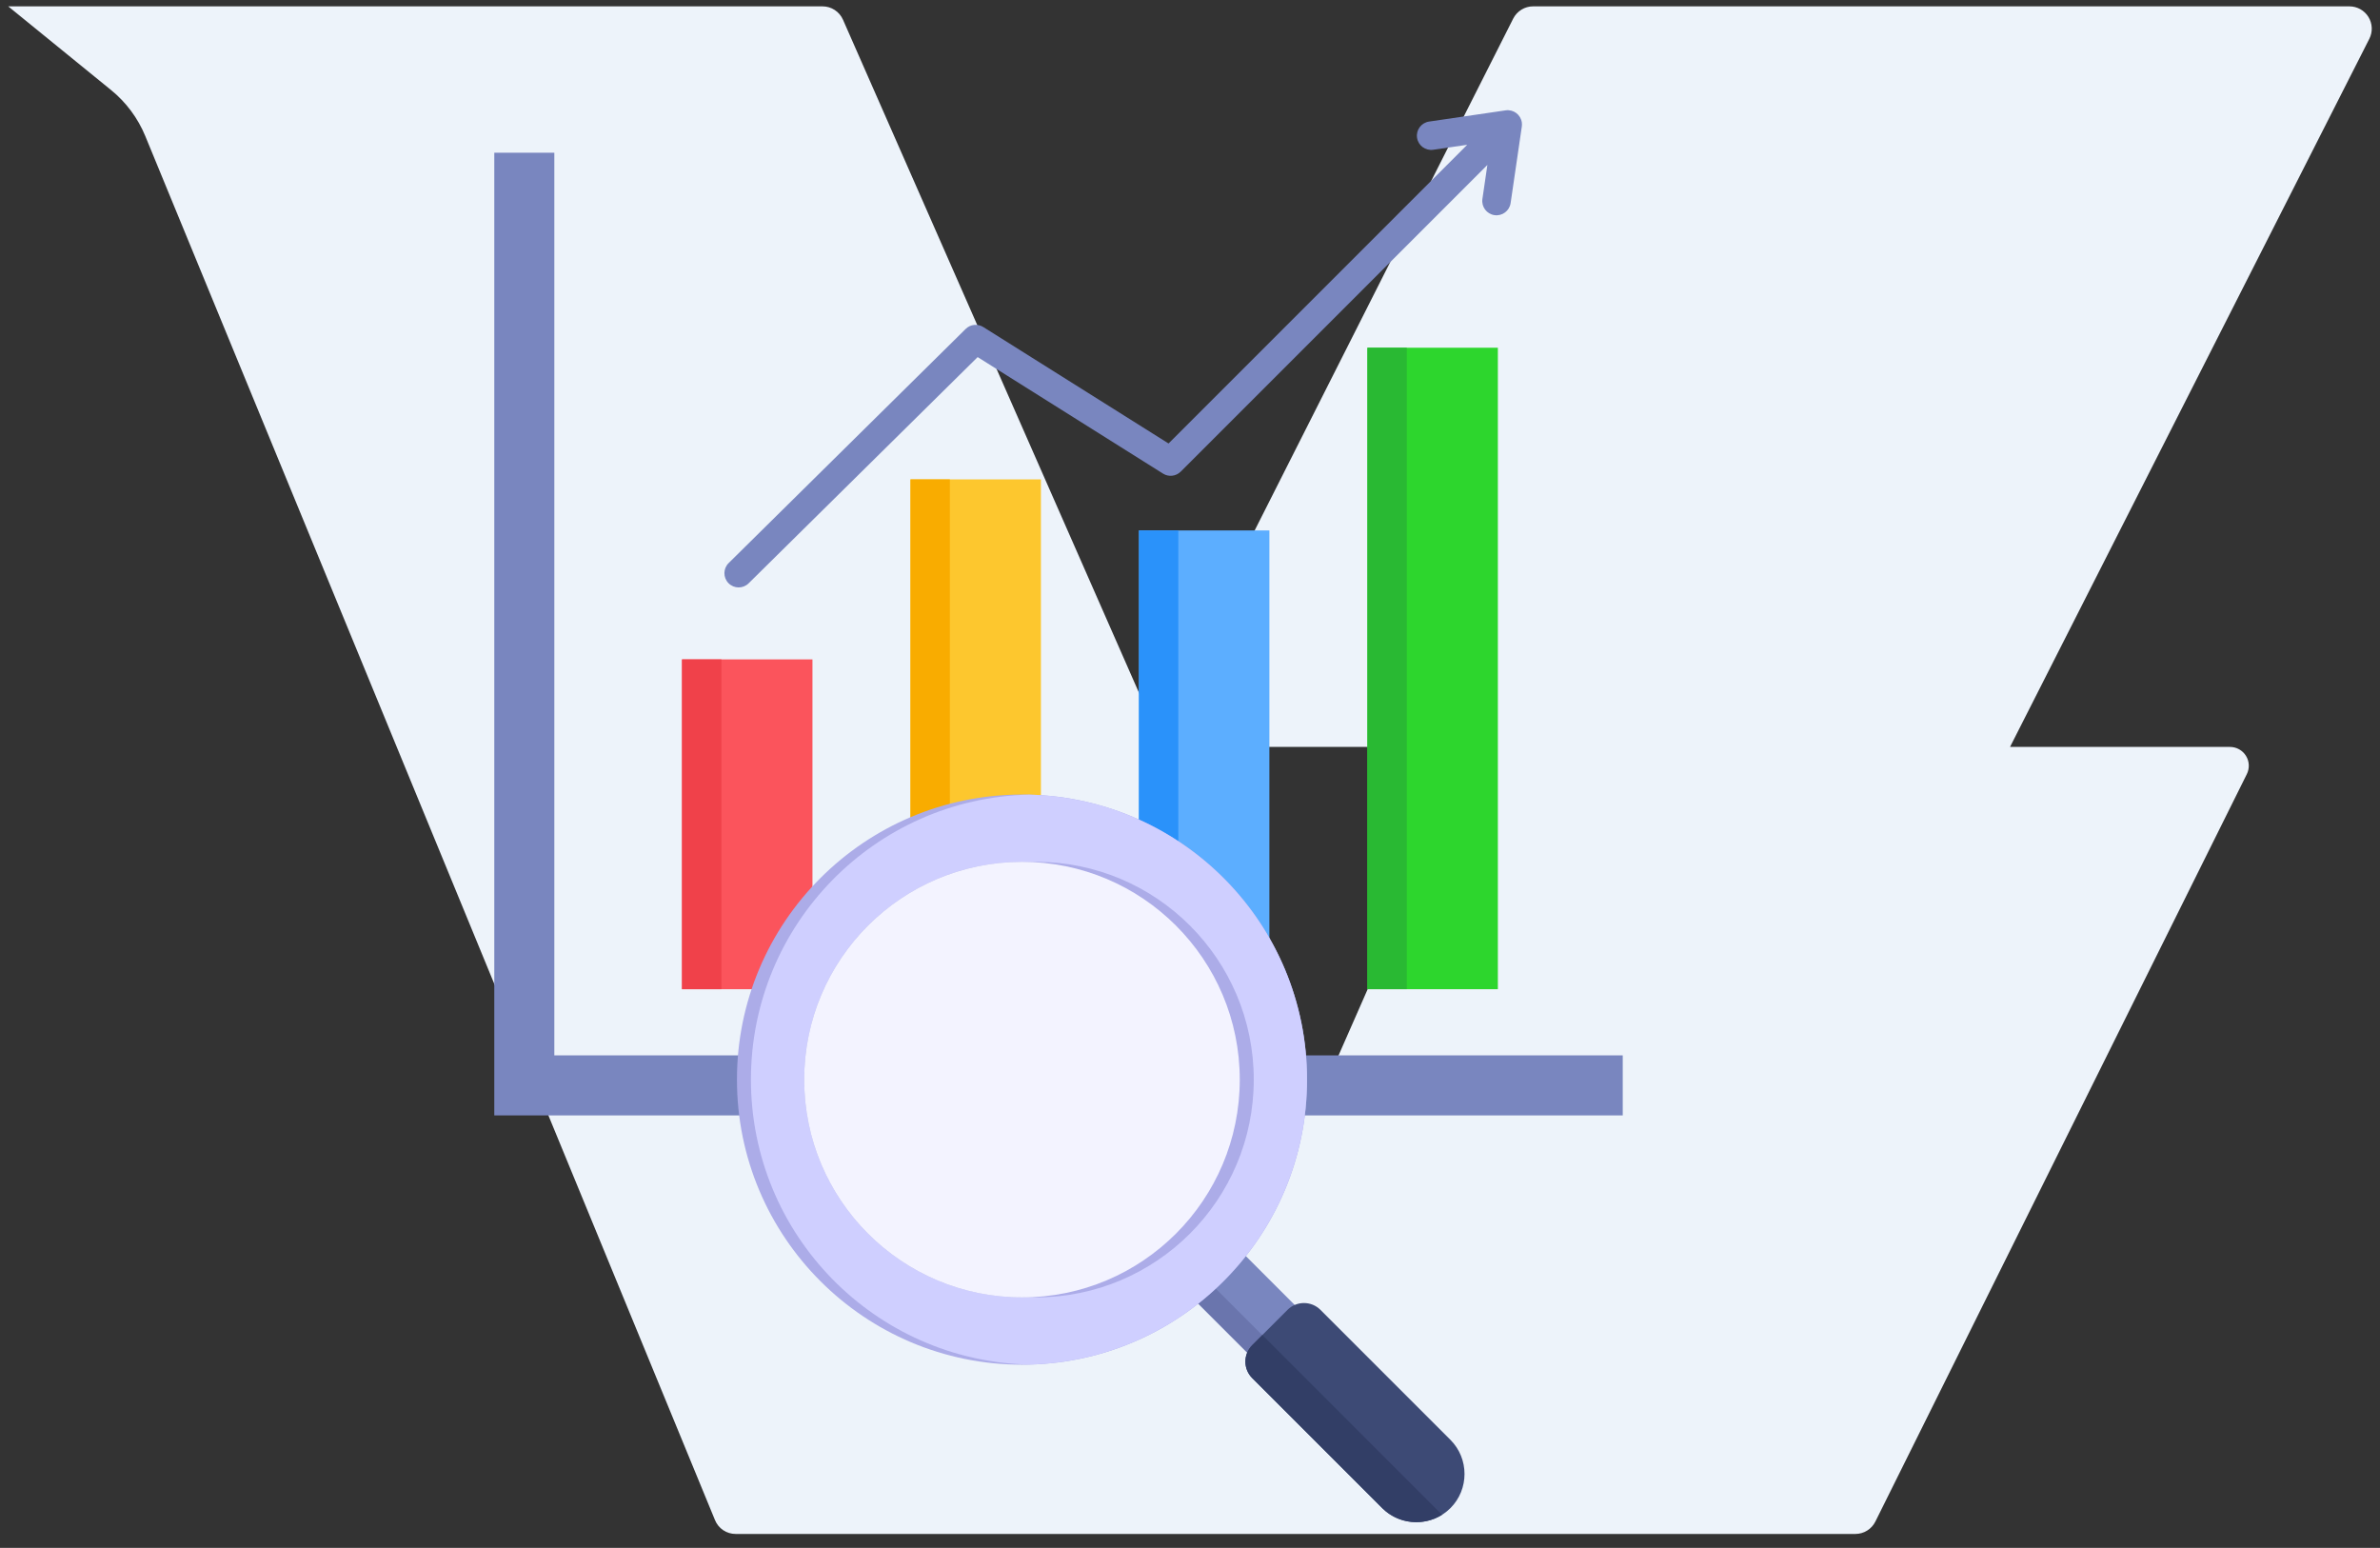 <?xml version="1.0" encoding="UTF-8"?>
<svg xmlns="http://www.w3.org/2000/svg" width="143" height="93" viewBox="0 0 143 93" fill="none">
  <rect x="0" y="0" width="143" height="93" fill="#333333" stroke="none"/>
  <path d="M0.494 0.382L6.671 5.408C7.577 6.144 8.284 7.095 8.729 8.175L42.961 91.334C43.062 91.579 43.233 91.79 43.454 91.938C43.675 92.085 43.934 92.164 44.2 92.163H111.478C111.728 92.163 111.972 92.094 112.184 91.962C112.397 91.831 112.568 91.643 112.679 91.42L134.998 46.512C135.084 46.34 135.124 46.148 135.116 45.956C135.107 45.763 135.049 45.576 134.947 45.412C134.846 45.249 134.704 45.113 134.536 45.02C134.367 44.926 134.178 44.877 133.985 44.877H120.771L142.36 2.329C142.464 2.125 142.513 1.897 142.504 1.668C142.494 1.439 142.427 1.217 142.307 1.021C142.187 0.826 142.019 0.665 141.819 0.553C141.619 0.441 141.393 0.382 141.164 0.382H92.119C91.871 0.381 91.628 0.45 91.416 0.579C91.204 0.709 91.033 0.894 90.92 1.116L69.377 43.766L50.649 1.182C50.544 0.944 50.371 0.741 50.153 0.599C49.935 0.457 49.681 0.382 49.42 0.382H0.494ZM78.527 64.567L69.867 44.877H86.842C87.031 44.877 87.216 44.924 87.382 45.014C87.547 45.104 87.688 45.233 87.791 45.391C87.894 45.549 87.956 45.73 87.971 45.918C87.987 46.105 87.955 46.294 87.879 46.467L79.917 64.567C79.858 64.702 79.761 64.817 79.637 64.898C79.514 64.979 79.37 65.022 79.222 65.022C79.075 65.022 78.93 64.979 78.807 64.898C78.683 64.817 78.586 64.702 78.527 64.567Z" fill="#EDF3FA"></path>
  <g clip-path="url(#clip0_209_11181)">
    <path fill-rule="evenodd" clip-rule="evenodd" d="M86.113 8.998C85.645 9.067 85.21 8.743 85.142 8.275C85.073 7.807 85.397 7.372 85.865 7.304L90.466 6.63C90.934 6.562 91.369 6.886 91.437 7.354C91.45 7.444 91.449 7.532 91.435 7.618L90.764 12.202C90.695 12.67 90.26 12.994 89.793 12.926C89.325 12.857 89.001 12.423 89.069 11.955L89.368 9.911L70.941 28.339L70.94 28.337C70.664 28.614 70.224 28.673 69.88 28.456L58.741 21.455L44.98 35.048C44.643 35.38 44.102 35.375 43.771 35.038C43.44 34.702 43.444 34.161 43.781 33.83L58.023 19.762C58.316 19.474 58.764 19.44 59.094 19.658L70.211 26.645L88.156 8.699L86.113 8.998Z" fill="#7986BF"></path>
    <path d="M54.705 28.803H62.543V59.433H54.705V28.803Z" fill="#FDC72E"></path>
    <path d="M40.978 39.618H48.816V59.434H40.978V39.618Z" fill="#FB545C"></path>
    <path d="M68.432 31.87H76.27V59.433H68.432V31.87Z" fill="#5CAEFF"></path>
    <path d="M82.16 20.892H89.998V59.433H82.16V20.892Z" fill="#2DD62D"></path>
    <path fill-rule="evenodd" clip-rule="evenodd" d="M29.699 9.176H33.306V63.409H97.501V67.016H29.699V9.176Z" fill="#7986BF"></path>
    <path d="M40.978 39.618H43.345V59.434H40.978V39.618Z" fill="#F0414A"></path>
    <path d="M54.705 28.803H57.072V59.433H54.705V28.803Z" fill="#F9AC00"></path>
    <path d="M68.432 31.87H70.798V59.433H68.432V31.87Z" fill="#2A92FA"></path>
    <path d="M82.16 20.892H84.527V59.433H82.16V20.892Z" fill="#29B933"></path>
    <path d="M70.143 76.473L73.001 73.615L79.627 80.241L76.769 83.099L70.143 76.473Z" fill="#7986BF"></path>
    <path d="M70.143 76.473L71.12 75.496L77.746 82.122L76.769 83.099L70.143 76.473Z" fill="#6A75AD"></path>
    <path d="M61.407 81.993C70.866 81.993 78.534 74.325 78.534 64.866C78.534 55.407 70.866 47.738 61.407 47.738C51.947 47.738 44.279 55.407 44.279 64.866C44.279 74.325 51.947 81.993 61.407 81.993Z" fill="#ACACE8"></path>
    <path fill-rule="evenodd" clip-rule="evenodd" d="M61.826 47.743C71.091 47.967 78.532 55.547 78.532 64.865C78.532 74.183 71.091 81.764 61.826 81.987C52.561 81.764 45.119 74.183 45.119 64.865C45.119 55.547 52.561 47.967 61.826 47.743ZM62.246 51.78C62.105 51.78 61.965 51.783 61.826 51.788C61.686 51.783 61.546 51.78 61.405 51.78C54.178 51.78 48.32 57.639 48.32 64.865C48.32 72.092 54.178 77.95 61.405 77.95C61.546 77.95 61.686 77.947 61.826 77.942C61.966 77.947 62.106 77.95 62.246 77.95C69.473 77.95 75.331 72.092 75.331 64.865C75.331 57.639 69.473 51.78 62.246 51.78Z" fill="#CFCFFF"></path>
    <path fill-rule="evenodd" clip-rule="evenodd" d="M87.149 86.51L79.337 78.698C78.792 78.153 77.903 78.153 77.359 78.698L75.237 80.82C74.692 81.364 74.692 82.253 75.237 82.797L83.049 90.61C84.176 91.737 86.021 91.737 87.149 90.61C88.276 89.482 88.276 87.637 87.149 86.51Z" fill="#3D4A75"></path>
    <path fill-rule="evenodd" clip-rule="evenodd" d="M75.846 80.211L75.237 80.82C74.692 81.365 74.692 82.253 75.237 82.798L83.049 90.61C84.021 91.582 85.527 91.716 86.646 91.011L75.846 80.211Z" fill="#323E66"></path>
    <path d="M61.405 77.951C68.632 77.951 74.49 72.093 74.49 64.866C74.49 57.639 68.632 51.781 61.405 51.781C54.179 51.781 48.32 57.639 48.32 64.866C48.32 72.093 54.179 77.951 61.405 77.951Z" fill="#F3F3FF"></path>
  </g>
  <defs>
    <clipPath id="clip0_209_11181">
      <rect width="85.533" height="85.533" fill="white" transform="translate(19.967 6.272)"></rect>
    </clipPath>
  </defs>
</svg>
